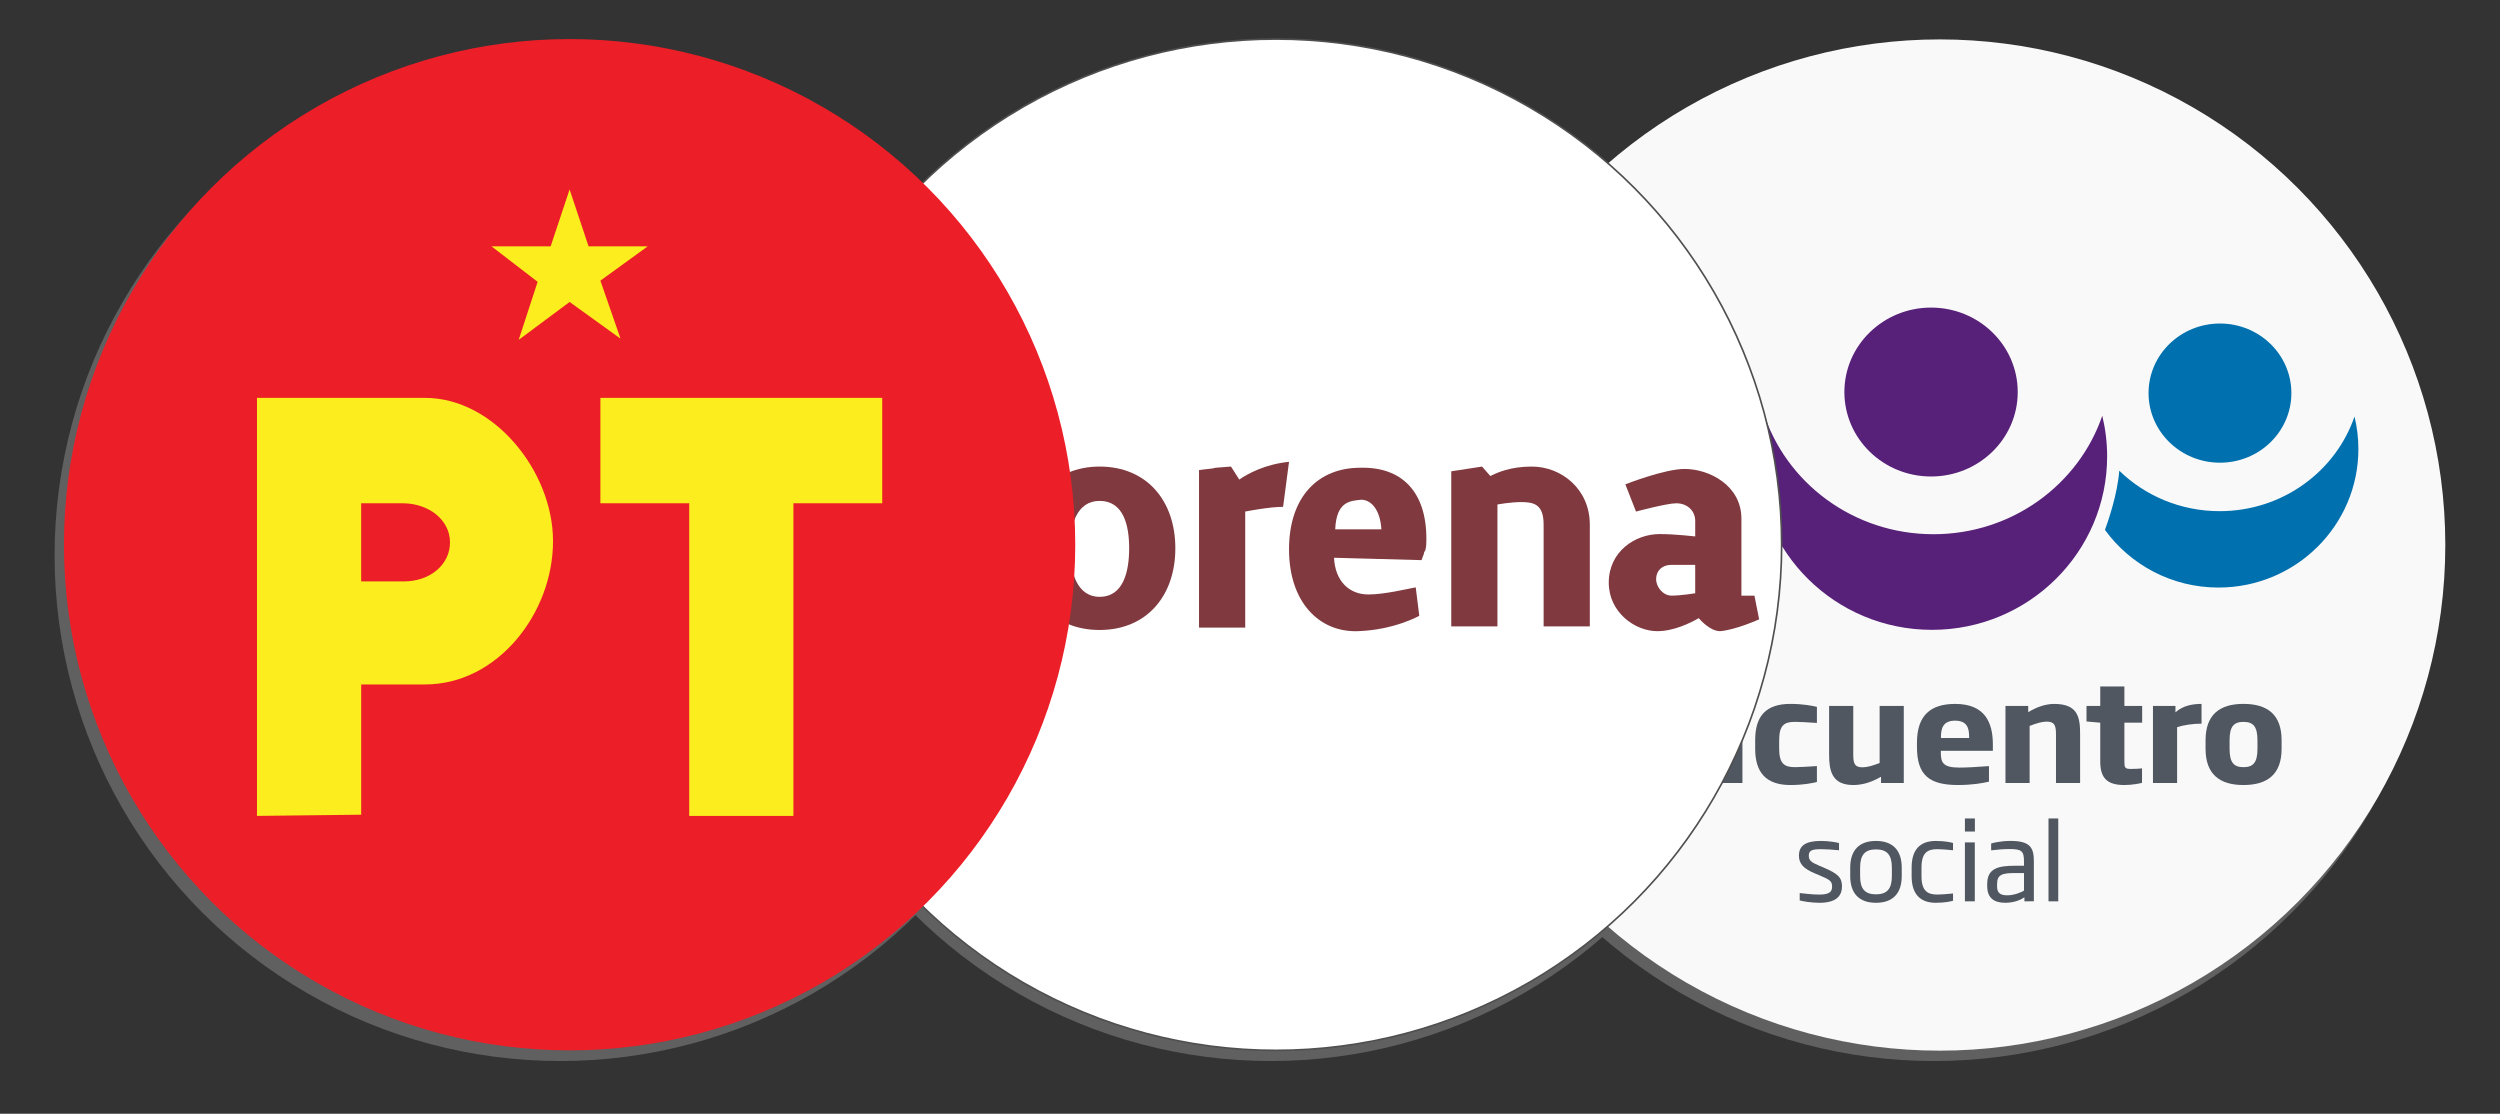 <?xml version="1.0" encoding="utf-8"?>
<!-- Generator: Adobe Illustrator 17.0.0, SVG Export Plug-In . SVG Version: 6.00 Build 0)  -->
<!DOCTYPE svg PUBLIC "-//W3C//DTD SVG 1.1//EN" "http://www.w3.org/Graphics/SVG/1.1/DTD/svg11.dtd">
<svg version="1.1" id="Layer_1" xmlns="http://www.w3.org/2000/svg" xmlns:xlink="http://www.w3.org/1999/xlink" x="0px" y="0px"
	 width="211px" height="94px" viewBox="0 0 211 94" enable-background="new 0 0 211 94" xml:space="preserve">
<rect x="0" y="0" width="211" height="94" fill="#333333" stroke="none"/>
<g id="V2_CANDIDATURAS_INDEPENDIENTES_5_">
	<g>
		<g>
			<g>
				<g>
					<g>
						<circle id="SVGID_7_" fill="#606060" cx="47.284" cy="46.874" r="42.677"/>
					</g>
				</g>
			</g>
		</g>
	</g>
</g>
<g id="V2_CANDIDATURAS_INDEPENDIENTES_4_">
	<g>
		<g>
			<g>
				<g>
					<g>
						<circle id="SVGID_6_" fill="#606060" cx="107.252" cy="46.874" r="42.677"/>
					</g>
				</g>
			</g>
		</g>
	</g>
</g>
<g id="V2_CANDIDATURAS_INDEPENDIENTES_3_">
	<g>
		<g>
			<g>
				<g>
					<g>
						<circle id="SVGID_4_" fill="#606060" cx="163.221" cy="46.874" r="42.677"/>
					</g>
				</g>
			</g>
		</g>
	</g>
</g>
<g>
	<g>
		<circle id="SVGID_2_" fill="#F9F9F9" cx="163.709" cy="46.001" r="42.675"/>
	</g>
	<g>
		<defs>
			<circle id="SVGID_1_" cx="163.709" cy="46.001" r="42.675"/>
		</defs>
		<clipPath id="SVGID_3_">
			<use xlink:href="#SVGID_1_"  overflow="visible"/>
		</clipPath>
		<g clip-path="url(#SVGID_3_)">
			<g>
				<g>
					<ellipse fill="#582179" cx="162.981" cy="33.088" rx="7.315" ry="7.128"/>
					<ellipse fill="#0070AF" cx="187.365" cy="33.178" rx="6.027" ry="5.873"/>
					<ellipse fill="#E2001D" cx="138.964" cy="33.178" rx="6.027" ry="5.873"/>
					<path fill="#582179" d="M163.18,45.088c-6.791,0-12.527-4.39-14.39-10.414c-0.335,1.224-0.517,2.51-0.517,3.84
						c0,8.088,6.619,14.645,14.785,14.645c8.165,0,14.784-6.557,14.784-14.645c0-1.179-0.145-2.324-0.41-3.422
						C175.437,40.9,169.812,45.088,163.18,45.088z"/>
					<path fill="#0070AF" d="M198.721,35.157c-1.594,4.64-6.086,7.985-11.384,7.985c-3.308,0-6.301-1.306-8.472-3.415
						c-0.139,1.945-0.935,4.254-1.207,4.997c2.144,2.946,5.635,4.865,9.582,4.865c6.522,0,11.808-5.238,11.808-11.699
						C199.048,36.948,198.932,36.034,198.721,35.157z"/>
					<path fill="#E2001D" d="M127.375,35.157c1.593,4.64,6.086,7.985,11.383,7.985c3.308,0,6.301-1.306,8.472-3.415
						c0.139,1.945,0.935,4.254,1.207,4.997c-2.144,2.946-5.635,4.865-9.581,4.865c-6.522,0-11.808-5.238-11.808-11.699
						C127.048,36.948,127.163,36.034,127.375,35.157z"/>
				</g>
				<g>
					<path fill="#505761" d="M135.302,63.369v0.091c0,0.856,0.116,1.324,1.558,1.324c0.678,0,1.381-0.046,2.506-0.125v1.312
						c-0.517,0.126-1.453,0.285-2.6,0.285c-2.448,0-3.479-0.833-3.479-3.218v-0.353c0-2.271,1.113-3.275,3.221-3.275
						c2.506,0,3.186,1.552,3.186,3.423v0.536H135.302z M137.691,62.194c0-0.72-0.152-1.37-1.195-1.37
						c-1.007,0-1.183,0.662-1.183,1.37v0.091h2.378V62.194z"/>
					<path fill="#505761" d="M145.023,66.085v-4.12c0-0.787-0.153-1.061-0.797-1.061c-0.375,0-0.89,0.148-1.428,0.366v4.816h-2.038
						v-6.505h1.921v0.526c0.679-0.411,1.429-0.696,2.19-0.696c2.015,0,2.19,1.14,2.19,2.556v4.12L145.023,66.085L145.023,66.085z"/>
					<path fill="#505761" d="M151.112,66.256c-2.05,0-2.975-1.05-2.975-3.059v-0.73c0-2.055,0.925-3.059,2.975-3.059
						c1.065,0,1.85,0.159,2.236,0.25v1.358c-0.891-0.057-1.464-0.091-1.851-0.091c-0.889,0-1.335,0.263-1.335,1.541v0.73
						c0,1.279,0.457,1.552,1.335,1.552c0.387,0,0.96-0.034,1.851-0.091v1.346C152.962,66.097,152.176,66.256,151.112,66.256z"/>
					<path fill="#505761" d="M158.759,66.085V65.56c-0.704,0.4-1.465,0.696-2.343,0.696c-1.828,0-2.038-1.244-2.038-2.556v-4.121
						h2.038v4.121c0,0.787,0.141,1.061,0.796,1.061c0.387,0,0.879-0.148,1.429-0.365V59.58h2.038v6.505L158.759,66.085
						L158.759,66.085z"/>
					<path fill="#505761" d="M163.806,63.369v0.091c0,0.856,0.117,1.324,1.557,1.324c0.68,0,1.383-0.046,2.506-0.125v1.312
						c-0.514,0.126-1.451,0.285-2.6,0.285c-2.447,0-3.478-0.833-3.478-3.218v-0.353c0-2.271,1.113-3.275,3.22-3.275
						c2.507,0,3.186,1.552,3.186,3.423v0.536H163.806z M166.194,62.194c0-0.72-0.152-1.37-1.195-1.37
						c-1.007,0-1.182,0.662-1.182,1.37v0.091h2.377L166.194,62.194L166.194,62.194z"/>
					<path fill="#505761" d="M173.525,66.085v-4.12c0-0.787-0.153-1.061-0.796-1.061c-0.375,0-0.89,0.148-1.429,0.366v4.816h-2.039
						v-6.505h1.921v0.526c0.68-0.411,1.429-0.696,2.189-0.696c2.015,0,2.19,1.14,2.19,2.556v4.12L173.525,66.085L173.525,66.085z"/>
					<path fill="#505761" d="M179.299,66.256c-1.417,0-2.038-0.547-2.038-1.986v-3.275l-1.16-0.103v-1.313h1.16v-1.643h2.038v1.643
						h1.5v1.416h-1.5v3.253c0,0.536,0.035,0.65,0.551,0.65c0.316,0,0.773-0.022,0.937-0.046v1.222
						C180.61,66.119,179.978,66.256,179.299,66.256z"/>
					<path fill="#505761" d="M183.748,61.372v4.713h-2.038v-6.505h1.898v0.537c0.656-0.582,1.476-0.707,2.202-0.707v1.666
						C185.072,61.075,184.275,61.2,183.748,61.372z"/>
					<path fill="#505761" d="M189.347,66.256c-2.026,0-3.198-0.924-3.198-3.059v-0.719c0-2.145,1.171-3.07,3.198-3.07
						c2.049,0,3.22,0.924,3.22,3.07v0.719C192.567,65.332,191.396,66.256,189.347,66.256z M190.53,62.478
						c0-1.153-0.351-1.552-1.183-1.552c-0.82,0-1.171,0.4-1.171,1.552v0.719c0,1.153,0.351,1.552,1.171,1.552
						c0.831,0,1.183-0.4,1.183-1.552V62.478z"/>
					<path fill="#505761" d="M153.563,76.196c-0.714,0-1.502-0.144-1.668-0.198v-0.623c0.306,0.027,1.029,0.127,1.641,0.127
						c0.871,0,1.093-0.235,1.093-0.668c0-0.443-0.158-0.578-1.029-0.94l-0.371-0.154c-0.982-0.407-1.4-0.813-1.4-1.527
						c0-0.831,0.566-1.238,1.845-1.238c0.687,0,1.353,0.118,1.539,0.182v0.605c-0.538-0.055-1.15-0.091-1.503-0.091
						c-0.741,0-1.047,0.091-1.047,0.543c0,0.389,0.167,0.551,0.891,0.858l0.371,0.154c1.186,0.515,1.538,0.822,1.538,1.59
						C155.463,75.528,155.074,76.196,153.563,76.196z"/>
					<path fill="#505761" d="M158.328,76.196c-1.428,0-2.169-0.804-2.169-2.249v-0.723c0-1.445,0.742-2.249,2.169-2.249
						c1.437,0,2.178,0.804,2.178,2.249v0.723C160.506,75.392,159.765,76.196,158.328,76.196z M159.673,73.224
						c0-1.075-0.408-1.535-1.344-1.535c-0.918,0-1.335,0.46-1.335,1.535v0.723c0,1.075,0.408,1.535,1.335,1.535
						c0.936,0,1.344-0.46,1.344-1.535V73.224z"/>
					<path fill="#505761" d="M163.381,76.196c-1.39,0-2.039-0.822-2.039-2.24v-0.749c0-1.428,0.649-2.232,2.039-2.232
						c0.742,0,1.279,0.118,1.455,0.172v0.614c-0.621-0.064-1.065-0.091-1.335-0.091c-0.815,0-1.326,0.298-1.326,1.536v0.749
						c0,1.237,0.51,1.545,1.326,1.545c0.269,0,0.714-0.027,1.335-0.09v0.614C164.66,76.079,164.123,76.196,163.381,76.196z"/>
					<path fill="#505761" d="M165.838,70.18v-1.102h0.843v1.102H165.838z M165.838,76.07v-4.969h0.835v4.969H165.838z"/>
					<path fill="#505761" d="M170.862,76.07v-0.335c-0.306,0.208-0.862,0.46-1.622,0.46c-0.955,0-1.52-0.414-1.52-1.409v-0.181
						c0-1.31,0.917-1.536,2.344-1.536h0.76v-0.362c0-0.857-0.176-1.047-1.196-1.047c-0.565,0-1.019,0.045-1.575,0.109v-0.579
						c0.148-0.054,0.853-0.217,1.64-0.217c1.696,0,1.965,0.606,1.965,1.735v3.361L170.862,76.07L170.862,76.07z M170.825,73.685
						h-0.76c-1.075,0-1.511,0.127-1.511,0.922v0.244c0,0.56,0.353,0.713,0.854,0.713c0.603,0,1.205-0.262,1.418-0.397
						L170.825,73.685L170.825,73.685z"/>
					<path fill="#505761" d="M172.893,76.07v-6.992h0.824v6.992H172.893z"/>
				</g>
			</g>
		</g>
	</g>
</g>
<g>
	<g>
		<g>
			<g>
				<defs>
					<circle id="SVGID_5_" cx="107.694" cy="45.974" r="42.677"/>
				</defs>
				<clipPath id="SVGID_8_">
					<use xlink:href="#SVGID_5_"  overflow="visible"/>
				</clipPath>
				<rect x="58.121" y="3.298" clip-path="url(#SVGID_8_)" fill="#FFFFFF" width="97.147" height="89.052"/>
			</g>
		</g>
	</g>
	
		<circle id="SVGID_63_" fill="none" stroke="#4F4F4F" stroke-width="0.141" stroke-miterlimit="10" cx="107.694" cy="45.974" r="42.677"/>
	<g>
		<g>
			<g>
				<defs>
					<circle id="SVGID_9_" cx="107.694" cy="45.974" r="42.677"/>
				</defs>
				<clipPath id="SVGID_10_">
					<use xlink:href="#SVGID_9_"  overflow="visible"/>
				</clipPath>
				<g clip-path="url(#SVGID_10_)">
					<g>
						<g>
							<g>
								<defs>
									<rect id="SVGID_11_" x="65.017" y="3.597" width="84.754" height="84.754"/>
								</defs>
								<clipPath id="SVGID_12_">
									<use xlink:href="#SVGID_11_"  overflow="visible"/>
								</clipPath>
								<path clip-path="url(#SVGID_12_)" fill="#80393E" d="M68.915,39.378l0.7,0.899c0.8-0.4,1.899-0.899,2.998-0.899
									c1.099,0,2.299,0.1,3.398,1c0.999-0.5,2.399-1,3.698-1c1.499,0,4.497,0.1,4.497,4.598v8.895h-3.898v-8.895
									c0-1.599-0.899-1.599-1.399-1.599c-0.4,0-1.699,0.3-1.699,0.3v10.194h-3.898v-8.895c0-1.499-0.899-1.599-1.499-1.599
									c-0.5,0-1.599,0.3-1.599,0.3v10.194h-3.898V39.778L68.915,39.378z"/>
							</g>
							<g>
								<g>
									<g>
										<defs>
											<rect id="SVGID_13_" x="65.017" y="3.597" width="84.754" height="84.754"/>
										</defs>
										<clipPath id="SVGID_14_">
											<use xlink:href="#SVGID_13_"  overflow="visible"/>
										</clipPath>
										<path clip-path="url(#SVGID_14_)" fill="#80393E" d="M92.802,39.378c3.998,0,6.397,2.898,6.397,6.896
											s-2.399,6.896-6.397,6.896c-3.998,0-6.397-2.898-6.397-6.896C86.406,42.277,88.904,39.378,92.802,39.378 M92.802,50.372
											c1.999,0,2.499-2.099,2.499-4.098c0-1.999-0.5-3.998-2.499-3.998c-1.899,0-2.499,1.999-2.499,3.998
											C90.304,48.273,90.903,50.372,92.802,50.372"/>
									</g>
									<g>
										<g>
											<g>
												<defs>
													<rect id="SVGID_15_" x="65.017" y="3.597" width="84.754" height="84.754"/>
												</defs>
												<clipPath id="SVGID_16_">
													<use xlink:href="#SVGID_15_"  overflow="visible"/>
												</clipPath>
												<path clip-path="url(#SVGID_16_)" fill="#80393E" d="M108.294,42.776c-1.199,0-3.198,0.4-3.198,0.4v9.795h-3.898V39.678
													c0.6-0.1,1.099-0.1,1.399-0.2l1.299-0.1l0.7,1.099c0.7-0.5,2.199-1.299,4.198-1.499L108.294,42.776z"/>
											</g>
											<g>
												<g>
													<g>
														<defs>
															<rect id="SVGID_17_" x="65.017" y="3.597" width="84.754" height="84.754"/>
														</defs>
														<clipPath id="SVGID_18_">
															<use xlink:href="#SVGID_17_"  overflow="visible"/>
														</clipPath>
														<path clip-path="url(#SVGID_18_)" fill="#80393E" d="M120.387,45.475c0,0.3,0,0.7-0.1,1c0,0-0.1,0.1-0.1,0.2
															c0,0.1-0.2,0.5-0.2,0.6l-7.396-0.2c0.1,1.999,1.299,3.098,2.898,3.098c1.399,0,3.398-0.5,3.998-0.6l0.3,2.399
															c0,0-2.099,1.199-5.197,1.299c-3.298,0.1-5.797-2.499-5.797-6.896c0-4.497,2.499-6.896,5.997-6.896
															C118.288,39.378,120.387,41.477,120.387,45.475 M112.691,44.675h3.898c-0.1-1.699-0.899-2.499-1.699-2.499
															C113.991,42.277,112.792,42.277,112.691,44.675"/>
													</g>
													<g>
														<g>
															<g>
																<defs>
																	<rect id="SVGID_19_" x="65.017" y="3.597" width="84.754" height="84.754"/>
																</defs>
																<clipPath id="SVGID_20_">
																	<use xlink:href="#SVGID_19_"  overflow="visible"/>
																</clipPath>
																<path clip-path="url(#SVGID_20_)" fill="#80393E" d="M125.085,39.378l0.7,0.8c0.6-0.3,1.699-0.8,3.498-0.8
																	c2.499,0,4.897,1.899,4.897,4.897v8.595h-3.898v-8.595c0-1.699-0.8-1.899-1.899-1.899c-0.899,0-1.999,0.2-1.999,0.2
																	v10.294h-3.898V39.778L125.085,39.378z"/>
															</g>
															<g>
																<g>
																	<g>
																		<defs>
																			<rect id="SVGID_21_" x="65.017" y="3.597" width="84.754" height="84.754"/>
																		</defs>
																		<clipPath id="SVGID_22_">
																			<use xlink:href="#SVGID_21_"  overflow="visible"/>
																		</clipPath>
																		<path clip-path="url(#SVGID_22_)" fill="#80393E" d="M148.472,52.271c0,0-1.999,0.9-3.298,1
																			c-0.899,0-1.799-1.099-1.799-1.099c-0.7,0.4-2.099,1.099-3.498,1.099c-1.899,0-4.098-1.599-4.098-4.098
																			c0-2.599,2.199-4.098,4.298-4.098c1.299,0,2.999,0.2,2.999,0.2v-1.299c0-0.899-0.7-1.499-1.599-1.499
																			c-0.8,0-3.398,0.7-3.398,0.7l-0.899-2.299c0,0,3.298-1.299,4.997-1.299c2.099,0,4.798,1.399,4.798,4.198v6.496
																			h1.099L148.472,52.271z M143.075,50.072v-2.399h-1.999c-0.8,0-1.299,0.5-1.299,1.199c0,0.7,0.6,1.399,1.299,1.399
																			C141.876,50.272,143.075,50.072,143.075,50.072"/>
																	</g>
																</g>
															</g>
														</g>
													</g>
												</g>
											</g>
										</g>
									</g>
								</g>
							</g>
						</g>
					</g>
				</g>
			</g>
		</g>
	</g>
</g>
<g>
	<g>
		<g>
			<g>
				<g>
					<defs>
						<circle id="SVGID_23_" cx="48.074" cy="45.974" r="42.677"/>
					</defs>
					<clipPath id="SVGID_24_">
						<use xlink:href="#SVGID_23_"  overflow="visible"/>
					</clipPath>
					<rect x="1" y="-1" clip-path="url(#SVGID_24_)" fill="#EC1E27" width="92.35" height="92.65"/>
				</g>
			</g>
		</g>
		<g>
			<g>
				<g>
					<defs>
						<circle id="SVGID_25_" cx="48.074" cy="45.974" r="42.677"/>
					</defs>
					<clipPath id="SVGID_26_">
						<use xlink:href="#SVGID_25_"  overflow="visible"/>
					</clipPath>
					<polygon clip-path="url(#SVGID_26_)" fill="#FCED1E" points="48.074,15.991 46.475,20.788 41.478,20.788 45.376,23.786 
						43.777,28.684 48.074,25.486 52.372,28.584 50.673,23.687 54.671,20.788 49.674,20.788 					"/>
				</g>
			</g>
		</g>
		<g>
			<g>
				<g>
					<defs>
						<circle id="SVGID_27_" cx="48.074" cy="45.974" r="42.677"/>
					</defs>
					<clipPath id="SVGID_28_">
						<use xlink:href="#SVGID_27_"  overflow="visible"/>
					</clipPath>
					<path clip-path="url(#SVGID_28_)" fill="#FCED1E" d="M21.689,68.862V33.581h8.795h5.397c5.797,0,10.794,6.197,10.794,12.093
						c0,6.097-4.697,12.093-10.794,12.093h-5.397v10.994L21.689,68.862L21.689,68.862z M30.484,42.476v6.596h3.598
						c2.199,0,3.898-1.399,3.898-3.298c0-1.899-1.799-3.298-3.998-3.298L30.484,42.476L30.484,42.476z"/>
				</g>
			</g>
		</g>
		<g>
			<g>
				<g>
					<defs>
						<circle id="SVGID_29_" cx="48.074" cy="45.974" r="42.677"/>
					</defs>
					<clipPath id="SVGID_30_">
						<use xlink:href="#SVGID_29_"  overflow="visible"/>
					</clipPath>
					<polygon clip-path="url(#SVGID_30_)" fill="#FCED1E" points="50.673,33.581 50.673,42.476 58.169,42.476 58.169,68.862 
						66.964,68.862 66.964,42.476 74.46,42.476 74.46,33.581 					"/>
				</g>
			</g>
		</g>
	</g>
</g>
</svg>

